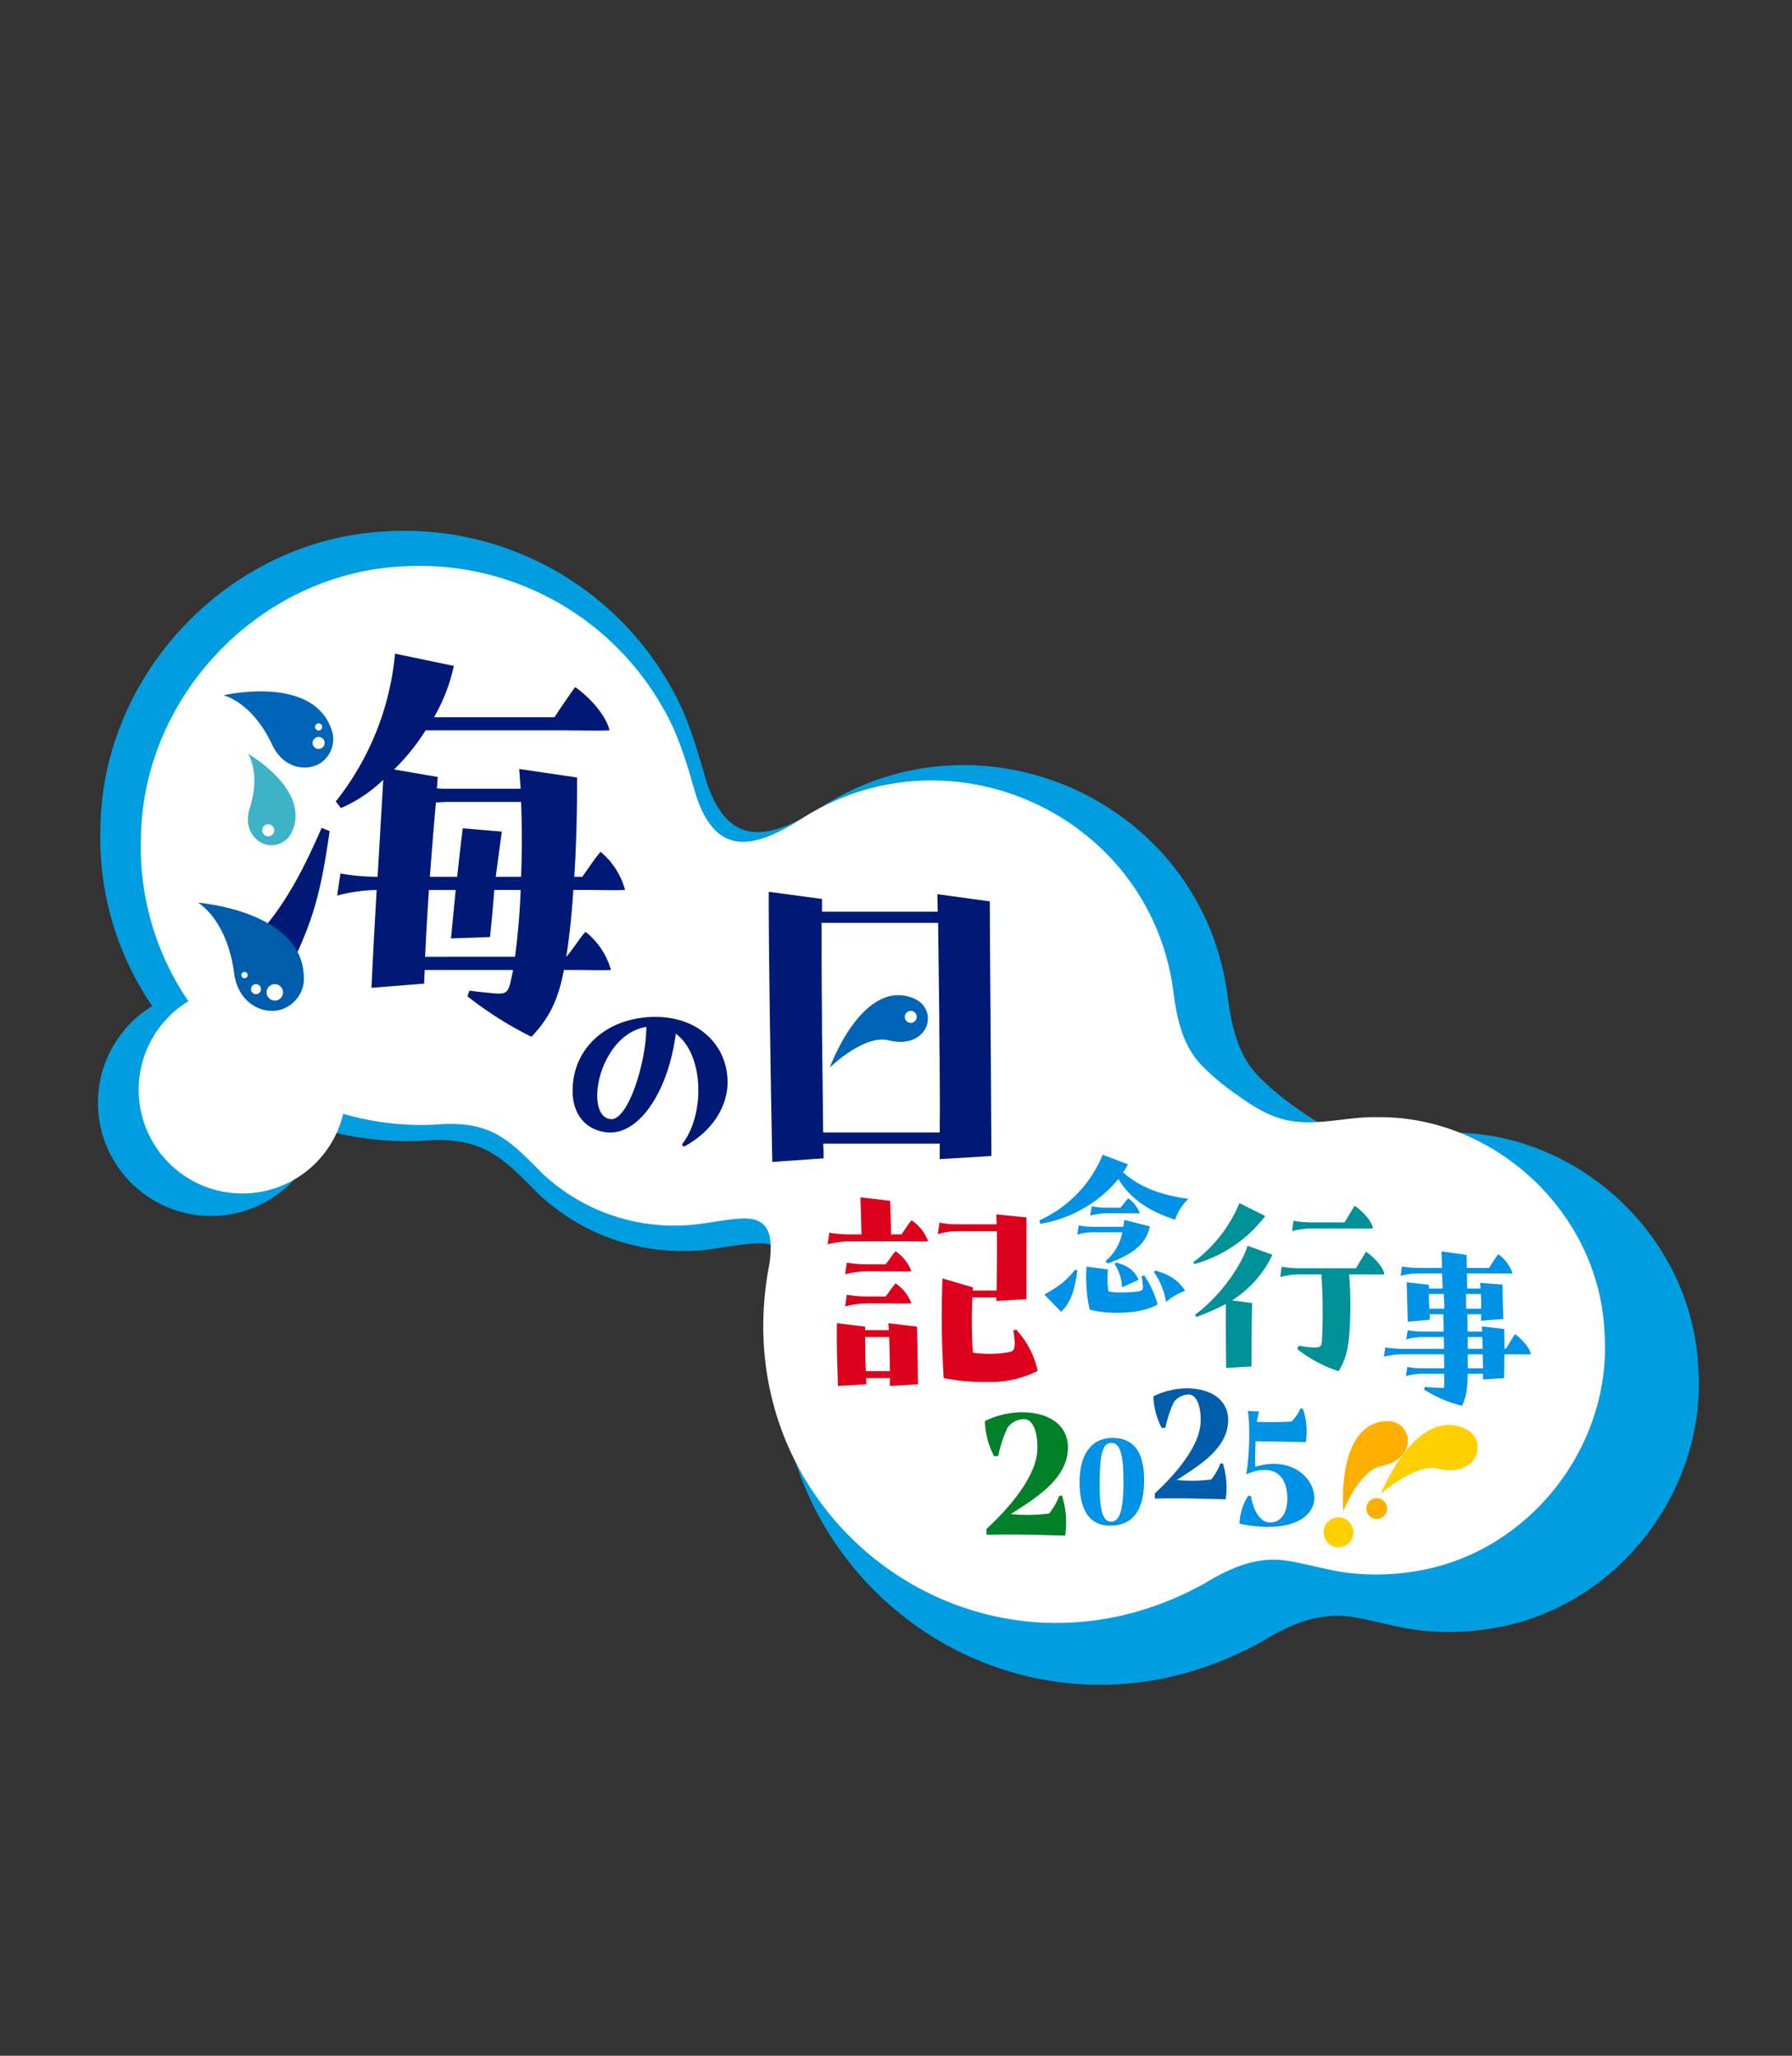 <svg xmlns="http://www.w3.org/2000/svg" width="375" height="430" viewBox="0 0 375 430"><rect x="0" y="0" width="375" height="430" fill="#333333" stroke="none"/><g transform="translate(-396 -182)"><g transform="translate(416.5 293)"><path d="M334.853,174.771c-1.308-27.042-25.084-49.2-51.949-48.852h-.115c-7.18-.148-14.412,2.372-21.467.438-3.619-.947-6.986-3.062-10.467-5.569a54.407,54.407,0,0,1-8.088-6.776c-4.138-4.315-5.5-10.177-6.3-16.044C231.7,57.153,185.386,35.685,151.01,58.04c-10.993,6.92-19.386,8.175-23.839-6.078-1.932-6.787-3.962-13.743-7.565-19.77A63.842,63.842,0,0,0,60.461.139C27.886,1.626.971,29.557.52,62.035a62.294,62.294,0,0,0,10.836,37.4A23.684,23.684,0,1,0,46.72,125.149a63.628,63.628,0,0,0,22.973,2.337c11.191-.427,15.173,3.855,22.468,11.222a43.935,43.935,0,0,0,31.558,11.949c4.467-.06,9.19-1.291,13.54-1.556,6.764-.539,7.69,3.621,6.894,10.025-11.562,58.068,47.837,102.175,99.675,73.088,6.323-3.832,12.512-6.306,19.8-4.785,4.836.868,9.787,2.45,14.82,2.753a53.3,53.3,0,0,0,12.9-.522c26.216-3.969,45.541-28.734,43.507-54.888" transform="translate(0 0)" fill="#009ee0"/><path d="M329.049,179.315c-1.2-24.771-22.977-45.064-47.586-44.749h-.1c-6.577-.135-13.2,2.173-19.664.4-3.315-.868-6.4-2.8-9.588-5.1a49.854,49.854,0,0,1-7.408-6.207c-3.79-3.953-5.034-9.322-5.773-14.7-4.367-37.386-46.787-57.05-78.277-36.574-10.069,6.339-17.757,7.489-21.836-5.568-1.77-6.217-3.629-12.589-6.929-18.109A58.48,58.48,0,0,0,77.7,19.351C47.865,20.713,23.211,46.3,22.8,76.048a57.062,57.062,0,0,0,9.926,34.258,21.695,21.695,0,1,0,32.393,23.555A58.284,58.284,0,0,0,86.16,136c10.251-.392,13.9,3.531,20.581,10.279a40.245,40.245,0,0,0,28.908,10.945c4.091-.055,8.418-1.183,12.4-1.426,6.2-.493,7.044,3.317,6.315,9.183-10.591,53.191,43.819,93.594,91.3,66.949,5.792-3.51,11.462-5.777,18.14-4.383,4.43.795,8.965,2.244,13.575,2.522a48.831,48.831,0,0,0,11.812-.478c24.014-3.635,41.716-26.321,39.852-50.278" transform="translate(-13.802 -11.887)" fill="#fff"/><path d="M102.634,104.52c-1.871,13.193-3.545,18.9-8.271,28.552.689.886-8.762-9.353-6.4-7.187,5.218-6.005,8.763-12.307,13-22.054Zm51,12.307c-.3,4.825-.788,9.55-1.477,13.981,1.575-1.772,2.856-4.037,4.037-5.218a15.551,15.551,0,0,1,5.317,7.975c-1.969.1-5.612,0-7.679,0h-2.166c-1.181,6.2-3.052,10.043-6.793,13.981a77.026,77.026,0,0,1-13.391-8.468l.394-1.181c1.379.2,4.332.492,5.612.591,1.871.1,2.461-.2,2.954-2.166l.59-2.757H122.521c0,.985-.1,1.871-.1,2.856l-11.027.886c.3-6.695.689-13.587,1.083-20.479a34.791,34.791,0,0,0-8.27,1.182l.689-4.627a43.864,43.864,0,0,0,7.778.689l1.181-20.282A29.63,29.63,0,0,1,105,99.7l-1.083-1.379A58.164,58.164,0,0,0,116.319,67.4l12.307,2.56a37.116,37.116,0,0,1-4.135,10.732h25.2c1.477-2.264,3.446-5.12,4.332-6.3,3.347,2.363,6.5,6.1,7.187,9.058-1.969.1-7.581,0-9.846,0H122.718a44.389,44.389,0,0,1-6.6,8.172l9.157,1.576c-.1.788-.1,1.575-.2,2.363a14.542,14.542,0,0,0,2.068.1h15.457l-.295-4.135L154.42,93.3c0,6.006-.1,13.291-.59,20.774H155.5c1.28-1.772,2.757-4.037,3.84-5.218a15.663,15.663,0,0,1,5.119,7.975c-1.969.1-5.415,0-7.482,0Zm-12.209,13.981a140.186,140.186,0,0,0,1.181-13.981h-5.513c-.2,2.757-.493,5.907-.887,9.846l-8.172.3.985-10.141h-5.612c-.3,4.726-.591,9.353-.787,13.981Zm-13.98-32.392c-.887,0-1.772.1-2.56.1-.493,5.415-.887,10.535-1.28,15.556h5.711c.394-3.446.689-6.3,1.182-10.141l8.172.689-1.28,9.452H142.7c.2-5.218.2-10.633,0-15.654Z" transform="translate(-54.156 -41.677)" fill="#001976"/><path d="M277.556,266.474c9.6,0,15.128,6.462,15.128,13.512v.784c-.294,4.749-3.182,9.644-9.155,12.875l-.392-.49c4.847-6.07,4.7-18.8-1.273-23.156-1.664,12.533-7.98,21.443-14.589,20.61-4.21-.539-6.805-3.574-7-8.127V281.8c0-7.833,5.776-14,14.393-15.127a19.513,19.513,0,0,1,2.888-.2m-1.86,2.105c-6.658,1.028-10.28,9.008-10.28,14.344,0,2.742.93,4.8,2.888,4.945,3.525.2,7.344-11.652,7.392-19.288" transform="translate(-160.938 -164.771)" fill="#001976"/><path d="M403.547,253.838v-3.246H379.163c.083,1.082.083,2.081.083,3.079l-10.735.749c-.416-21.138-.749-44.44-.749-56.507l11.152,1.5v2.663h24.217c0-1.5-.083-2.663-.083-3.662l10.985,1.5c0,8.655.25,32.706.333,53.261Zm-24.633-27.13.25,21.554h24.384c.083-5.909,0-13.731-.084-21.554v-2.33l-.249-19.973H378.83c0,5.409,0,12.483.084,19.973Z" transform="translate(-227.402 -122.378)" fill="#001976"/><path d="M421.085,374.57c-1.034.052-3.672,0-4.809,0H404.9a19.722,19.722,0,0,0-4.86.62l.362-2.43a26.255,26.255,0,0,0,4.344.362h2.378c-.051-2.586-.1-4.6-.206-7.756l6.2.724c.1,2.172.156,3.826.207,7.033H415.5c.724-1.034,1.6-2.379,2.12-2.948a8.974,8.974,0,0,1,3.465,4.4m-2.327,17.839c.1,3.981.155,6.929.206,12.048l-5.894.362v-1.655h-4.964c0,.414.052.827.052,1.292l-5.946.362c-.155-5.068-.31-9.256-.207-13.134l5.895.724v.724h4.964c-.052-.465-.052-.931-.1-1.448Zm-10.187-11.583a19.323,19.323,0,0,0-4.86.621l.362-2.43a25.768,25.768,0,0,0,4.344.362h3.775c.724-.93,1.5-2.12,2.069-2.74a8.529,8.529,0,0,1,3.309,4.188c-1.034.052-3.465,0-4.6,0Zm0,6.723a19.324,19.324,0,0,0-4.86.621l.362-2.431a25.765,25.765,0,0,0,4.344.362h3.775c.724-.931,1.5-2.12,2.069-2.741a8.532,8.532,0,0,1,3.309,4.189c-1.034.052-3.465,0-4.6,0Zm-.672,7.032c0,2.43,0,4.4.155,7.136h5.016c0-2.482-.052-4.654-.155-7.136Zm31.594-1.551a17.934,17.934,0,0,1,4.5,8.635,22.006,22.006,0,0,1-10.549,2.327,42.891,42.891,0,0,1-9.1-.827,204.381,204.381,0,0,1-.259-20.839l6.36,1.861a2.961,2.961,0,0,1-.052.672h5.016c.052-3.775.1-8.584.052-12.41h-8.48a13.428,13.428,0,0,0-3.878.621l.362-2.43a17.166,17.166,0,0,0,3.361.362h8.584c0-.724-.052-1.448-.052-2.069l6.309.621V386.67l-6.309.362v-.724H430.34a106.161,106.161,0,0,0,.1,11.531,23.31,23.31,0,0,0,7.6-.1c1.034-.207,1.5-.569.879-4.5Z" transform="translate(-247.36 -225.92)" fill="#dc001c"/><path d="M547.391,351.24a10.384,10.384,0,0,0-2.793,4.355c-4.889-1.6-9.079-3.944-11.872-8.5a26.944,26.944,0,0,1-16.35,9.366l-.164-.74A25.655,25.655,0,0,0,529.439,342l5.3,2.013c-.329.575-.658,1.15-1.027,1.684,3.533,3.081,7.641,4.683,13.68,5.546m-30.153,20.006c2.875-1.684,4.354-2.588,6.45-5.217l.452.164c-.576,4.313-1.4,6.737-3.41,8.668Zm7.189-14.46a14.14,14.14,0,0,0,2.753.288h6.573l.246-1.438,5.3,1.356c-.7,3.492-3.327,5.833-8.873,7.764l-.37-.534a10.176,10.176,0,0,0,3.492-6H527.3a11.059,11.059,0,0,0-3.163.493Zm13.721,10.475a20.3,20.3,0,0,1,2.794,6.039c-2.013,1.232-5.259,1.766-8.463,1.766a24.086,24.086,0,0,1-5.752-.657,30.814,30.814,0,0,1-.657-9l4.478.575a20.124,20.124,0,0,0,.082,4.56c.945.411,4.519.288,6.039.082.863-.124,1.274-.288,1.192-1.109a20.887,20.887,0,0,0-.288-2.136Zm-7.435-13.023a15.359,15.359,0,0,0-3.862.493l.288-1.93a20.483,20.483,0,0,0,3.451.287h2.588c.575-.7,1.15-1.52,1.6-1.972a6.413,6.413,0,0,1,2.424,3.122c-.822.042-2.506,0-3.41,0Zm1.561,10.311c2.67.739,3.861,1.808,4.683,3.615l-3.451,1.561a9.6,9.6,0,0,0-1.6-4.888Zm8.216,1.684c3.369.986,4.97,2.3,6.2,4.231a12.362,12.362,0,0,0-3.985,2.341,15.411,15.411,0,0,0-2.547-6.285Z" transform="translate(-319.193 -211.47)" fill="#0092e5"/><path d="M615.634,371.224a28.058,28.058,0,0,1-14.864,10.061l-.183-.411a29.431,29.431,0,0,0,9.65-12.348Zm1.509,8.1a22.882,22.882,0,0,1-8.461,9.558l4.207.548c-.091,3.751-.137,8.507-.137,13.263l-5.305.32c-.046-6.174-.092-9.832-.046-13.4a47.466,47.466,0,0,1-6.22,2.744l-.228-.5c5.214-3.8,9.7-10.244,10.976-14.406Zm17.47,2.835,2.1-3.476c1.692,1.143,3.659,3.247,3.841,4.756-.869.046-4.025,0-5.077,0h-2.286a80.734,80.734,0,0,1,.045,12.439c-.366,4.436-1.235,6.037-2.241,7.82a28.35,28.35,0,0,1-8.689-4.665l.366-.686a22.437,22.437,0,0,0,2.79.366c1.875.137,2.013-.32,2.058-1.829a112.493,112.493,0,0,0-.137-13.446H622.9a16.651,16.651,0,0,0-4.116.549l.274-2.15a23.3,23.3,0,0,0,3.7.32Zm-9.238-8.324a16.664,16.664,0,0,0-4.116.549l.274-2.149a23.336,23.336,0,0,0,3.7.32h7l2.1-3.476c1.692,1.143,3.659,3.247,3.842,4.756-.869.046-4.025,0-5.077,0Z" transform="translate(-371.366 -227.874)" fill="#009098"/><path d="M735.826,416.516c-.822.041-3.492,0-4.436,0h-1.068c-.041,1.438-.041,3.04-.082,4.971l-4.4.287v-1.191h-3.2c-.082,3.163-.247,4.6-1.191,6.7a26.41,26.41,0,0,1-7.97-3.409l.205-.534c1.068.082,2.1.205,3.985.205.041-.9.041-1.89.041-2.958h-4.724a12.914,12.914,0,0,0-3.286.493l.288-1.931a15.507,15.507,0,0,0,2.875.288h4.847c0-.945-.041-1.89-.041-2.917h-8.71a17,17,0,0,0-3.861.493l.287-1.931a23.439,23.439,0,0,0,3.451.287h8.832c0-.821-.042-1.643-.042-2.465h-4.56a12.911,12.911,0,0,0-3.286.493l.287-1.931a15.154,15.154,0,0,0,2.876.288h4.642c0-1.191-.041-2.424-.082-3.615H714.67c0,.37.041.739.041,1.15l-4.643.411c-.082-4.19-.123-5.012-.205-8.257l4.642.534v.78h2.876l-.124-3.163h-4.806a16.007,16.007,0,0,0-3.862.493l.288-1.93a22.179,22.179,0,0,0,3.451.287h4.93l-.123-3.451,5.258.739c0,.78.041,1.684.041,2.711h4.683c.616-1.068,1.52-2.341,1.89-2.876a8.154,8.154,0,0,1,3,4.026c-.821.042-3.163,0-4.108,0h-5.423c0,1.027,0,2.1.041,3.163h2.793c0-.369-.041-.739-.082-1.191l4.683.37c0,1.931.041,2.875.164,7.189l-4.642.37v-1.356h-2.875c.041,1.232.041,2.465.041,3.615h3.04c0-.37-.041-.7-.041-1.068l4.683.534c0,1.479.041,2.753.041,4.149h.288c.657-1.068,1.561-2.547,1.93-3.081,1.356,1.027,3.122,2.875,3.286,4.231m-18.076-9.53-.123-3.081h-3.122c0,1.274.041,2.137.082,3.081Zm7.682,0c.041-1.274,0-2.095-.041-3.081h-3.122c0,.986.041,2.054.041,3.081Zm-2.793,5.915v2.465h3.122c-.041-.821-.041-1.643-.082-2.465Zm0,3.615v2.917h3.2c-.041-1.027-.041-1.972-.082-2.917Z" transform="translate(-435.989 -244.237)" fill="#0092e5"/><path d="M491.749,504.449a35.648,35.648,0,0,0,8.012-.122,14.308,14.308,0,0,0,2.126-3.72h.572a18.956,18.956,0,0,1,.654,8.339c-5.477-.122-10.628-.327-16.473-.163v-1.226c5.478-5.028,10.342-11.282,10.628-16.31.2-3.556-.777-6.581-2.7-6.663a4.385,4.385,0,0,0-3.556,1.84,28.174,28.174,0,0,0-1.921,5.886l-.858.041a16.933,16.933,0,0,1-1.921-7.195v-.163a17.864,17.864,0,0,1,7.726-1.84c5.845,0,9.646,2.82,9.646,7.317,0,6.745-6.99,10.75-11.936,13.98" transform="translate(-300.706 -298.751)" fill="#008129"/><path d="M544.87,515.552h-.261c-4.927,0-6.318-4.145-6.405-8.724v-.377c0-6.029,2.667-9.246,6.869-9.246h.116c4.956.058,6.522,3.855,6.522,8.811,0,6.376-2.377,9.42-6.841,9.536m-2.464-8.493c0,4.841.522,7.768,2.464,7.681,1.768-.087,2.464-2.58,2.522-7.652.058-6.405-.667-8.84-2.522-8.84-2.029,0-2.464,2.9-2.464,8.811" transform="translate(-332.792 -307.441)" fill="#0092e5"/><path d="M583.6,489.22a32.045,32.045,0,0,0,7.211-.11,12.871,12.871,0,0,0,1.913-3.348h.515a17.068,17.068,0,0,1,.589,7.5c-4.93-.111-9.565-.294-14.826-.147v-1.1c4.93-4.525,9.308-10.153,9.565-14.678.184-3.2-.7-5.923-2.428-6a3.947,3.947,0,0,0-3.2,1.656,25.334,25.334,0,0,0-1.729,5.3l-.773.037a15.232,15.232,0,0,1-1.729-6.475v-.147a16.083,16.083,0,0,1,6.953-1.655c5.261,0,8.682,2.538,8.682,6.585,0,6.07-6.291,9.676-10.742,12.581" transform="translate(-357.836 -290.652)" fill="#005dab"/><path d="M641.6,499.75v.267c-.152,2.785-2.671,5.418-8.165,5.8-.61.038-1.221.076-1.755.076a31.31,31.31,0,0,1-5.723-.687v-.152a11.366,11.366,0,0,1,1.793-5.685l.572.039c.534,3.014,1.946,5.837,4.426,5.532,2.4-.305,3.243-2.709,3.2-5.189-.076-4.006-2.137-6.676-6.867-5.494l-1.755.611c.8-4.044.8-11.217.344-13.238l2.365.114a13.891,13.891,0,0,0-.458,2.175,71.93,71.93,0,0,0,7.21-.077,7.53,7.53,0,0,0,1.869-2.709h.534a14.324,14.324,0,0,1,.611,7.02c-2.251-.076-7.439-.115-10.492-.191-.076,1.755-.114,3.433-.076,5.341,7.706-2.327,12.361,2.518,12.361,6.448" transform="translate(-387.055 -297.502)" fill="#0092e5"/><path d="M682.673,506.859s-1.6-18.094,8.787-18.857c5.7-.418,7.144,7.814-.773,9.35-4.764.924-8.014,9.507-8.014,9.507" transform="translate(-422.068 -301.741)" fill="#ffaf00"/><path d="M678.209,544.267a3.121,3.121,0,1,1-2.719-3.477,3.121,3.121,0,0,1,2.719,3.477" transform="translate(-415.517 -334.377)" fill="#ffcf00"/><path d="M703.445,504.532s7.048-17.985,17.3-13.786c5.62,2.3,2.807,10.551-5.167,8.534-5-1.265-12.135,5.252-12.135,5.252" transform="translate(-434.967 -303.054)" fill="#ffcf00"/><path d="M698.676,534.3a2.17,2.17,0,1,1,.845-2.949,2.17,2.17,0,0,1-.845,2.949" transform="translate(-430.026 -327.863)" fill="#ffaf00"/><path d="M401.242,269.711s6.73-18.6,17.337-14.574c5.813,2.2,3.461,10.995-5.059,8.873-5.127-1.277-12.278,5.7-12.278,5.7" transform="translate(-248.103 -157.409)" fill="#0065b8"/><path d="M68.771,88.9s19.653-4.627,22.886,8.058a6.023,6.023,0,0,1-2.6,6.13c-2.888,1.808-7.716,1.184-10.1-3.881C74.7,90.153,68.771,88.9,68.771,88.9" transform="translate(-42.524 -54.463)" fill="#0065b8"/><path d="M54.911,203.907s22.956,1.731,22.108,16.632a6.868,6.868,0,0,1-4.932,5.771c-3.761.972-8.8-1.367-9.642-7.692-1.515-11.312-7.533-14.71-7.533-14.71" transform="translate(-33.954 -126.084)" fill="#005dab"/><path d="M82.22,122.244s13.84,7.858,8.911,16.923a4.748,4.748,0,0,1-4.787,2.151c-2.638-.5-5.095-3.451-3.757-7.655,2.392-7.519-.367-11.42-.367-11.42" transform="translate(-50.834 -75.588)" fill="#3eb3c7"/><path d="M95.9,250.241a1.718,1.718,0,1,1-1.718-1.718,1.718,1.718,0,0,1,1.718,1.718" transform="translate(-57.175 -153.671)" fill="#fff"/><path d="M444.87,264.451a1.248,1.248,0,1,1-1.248-1.248,1.248,1.248,0,0,1,1.248,1.248" transform="translate(-273.537 -162.749)" fill="#fff"/><path d="M120.211,114.292a1.254,1.254,0,1,1-1.254-1.254,1.254,1.254,0,0,1,1.254,1.254" transform="translate(-72.78 -69.896)" fill="#fff"/><path d="M92.554,162.17a1.254,1.254,0,1,1-1.254-1.254,1.254,1.254,0,0,1,1.254,1.254" transform="translate(-55.679 -99.501)" fill="#fff"/><path d="M120.525,106.325a.748.748,0,1,1-.748-.748.748.748,0,0,1,.748.748" transform="translate(-73.6 -65.282)" fill="#fff"/><path d="M85.982,249.571a1.048,1.048,0,1,1-1.048-1.048,1.048,1.048,0,0,1,1.048,1.048" transform="translate(-51.87 -153.671)" fill="#fff"/><path d="M79.942,242.5a.658.658,0,1,1-.658-.658.658.658,0,0,1,.658.658" transform="translate(-48.617 -149.54)" fill="#fff"/></g><rect width="375" height="430" transform="translate(396 182)" fill="none"/></g></svg>